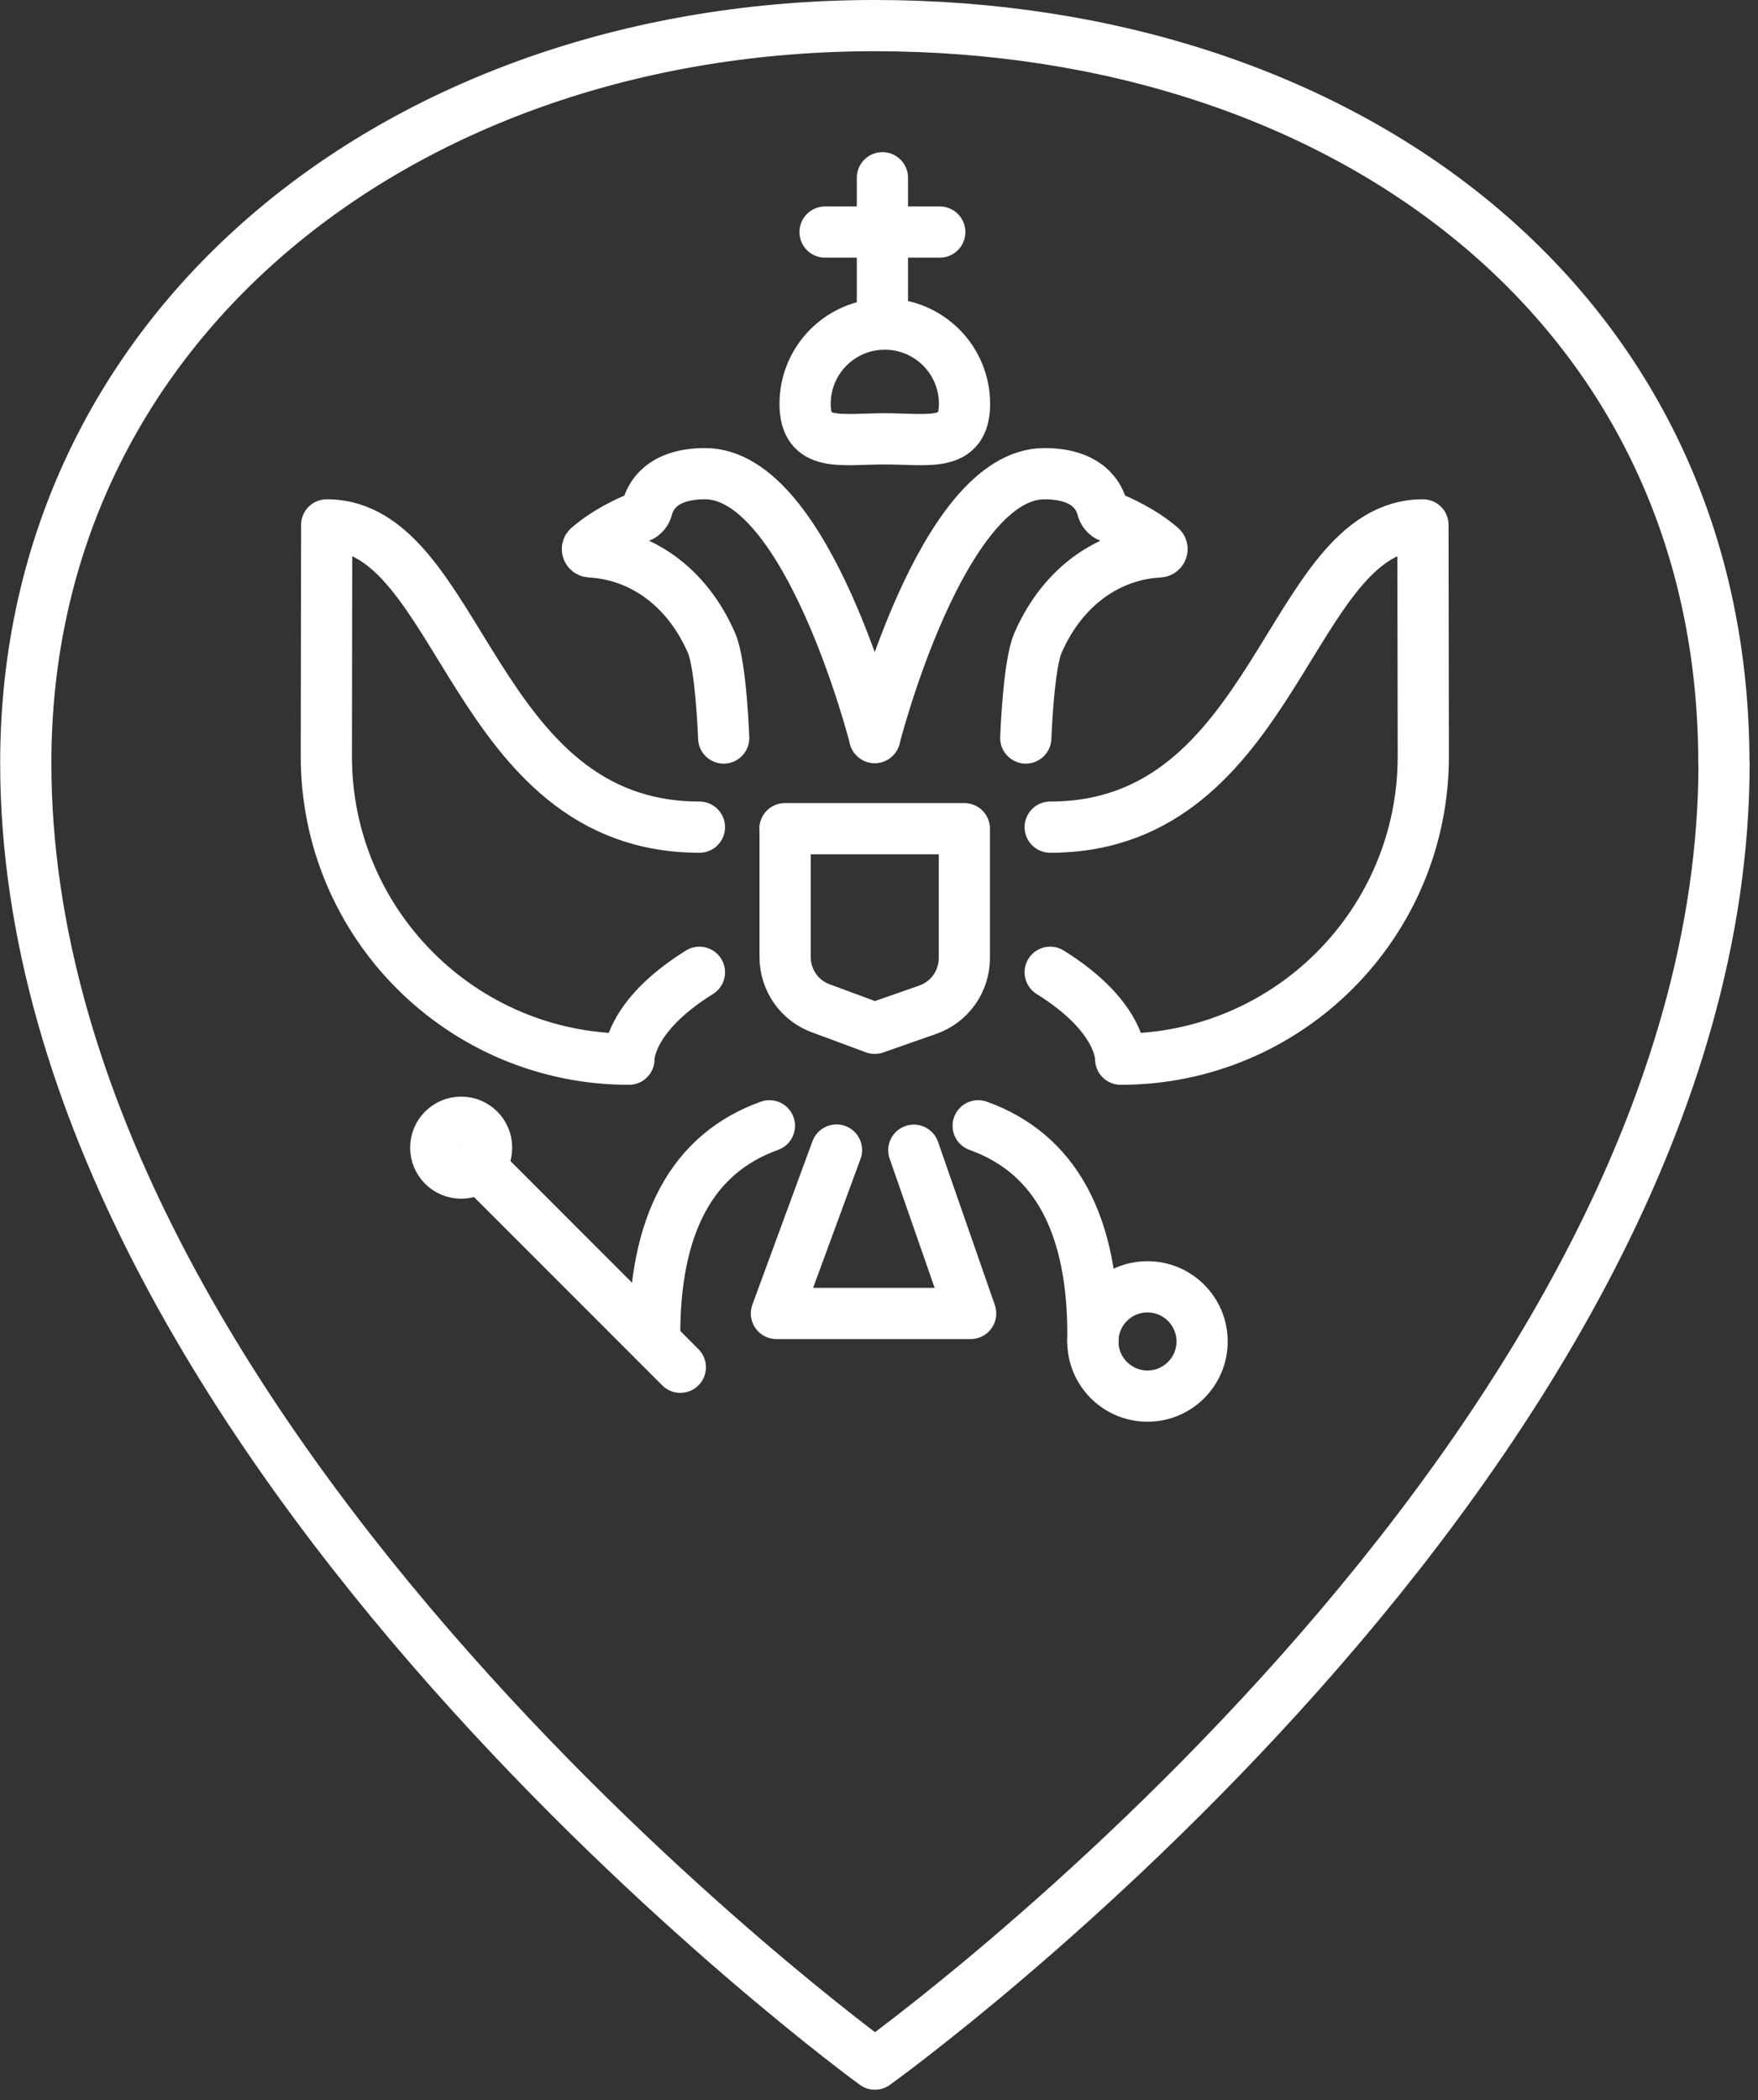 <svg fill="none" height="123" viewBox="0 0 103 123" width="103" xmlns="http://www.w3.org/2000/svg" xmlns:xlink="http://www.w3.org/1999/xlink"><rect x="0" y="0" width="103" height="123" fill="#333333" stroke="none"/><clipPath id="a"><path d="m0 0h102.51v122.37h-102.51z"/></clipPath><g clip-path="url(#a)" stroke="#fff" stroke-linecap="round" stroke-linejoin="round" stroke-width="3"><path d="m101.01 44.69c0 40.55-49.75 76.19-49.75 76.19s-49.75-36.13-49.75-76.19c-.01-25.81 22.27-43.19 49.74-43.19s49.75 16.4 49.75 43.19z"/><path d="m46 48.53v7.52c0 1.34.83 2.54 2.09 3l3.16 1.17 3.11-1.09c1.28-.45 2.14-1.66 2.14-3.02v-7.58h-10.51z"/><path d="m61.53 48.44c13.35 0 13.93-17.7 21.84-17.7l.02 13.54c.01 9.8-7.93 17.75-17.73 17.75 0 0 .12-2.45-4.13-5.09"/><path d="m40.98 48.44c-13.35 0-13.93-17.7-21.84-17.7l-.02 13.54c-.01 9.8 7.93 17.75 17.73 17.75 0 0-.12-2.45 4.13-5.09"/><path d="m51.25 43.19s-3.92-15.45-9.94-15.45c-2.56 0-3.22 1.35-3.39 2.02-.06.23-.21.42-.43.51-.63.25-1.93.83-3.02 1.77-.11.09-.04.27.1.28 2.89.15 5.64 1.94 7.12 5.34.56 1.29.71 5.56.71 5.56"/><path d="m51.25 43.19s3.92-15.45 9.94-15.45c2.56 0 3.22 1.35 3.39 2.02.06.23.21.42.43.51.63.25 1.93.83 3.02 1.77.11.09.04.27-.1.28-2.89.15-5.64 1.94-7.12 5.34-.56 1.29-.71 5.56-.71 5.56"/><path d="m49.01 67.35-3.52 9.57h11.38l-3.33-9.56"/><path d="m45.08 65.93c-4.47 1.6-6.82 5.73-6.72 12.63"/><path d="m57.31 65.93c4.47 1.6 6.82 5.73 6.72 12.63"/><path d="m27.02 68.7c.823 0 1.49-.667 1.49-1.49s-.667-1.49-1.49-1.49-1.49.667-1.49 1.49.667 1.49 1.49 1.49z"/><path d="m67.23 81.76c1.767 0 3.2-1.433 3.2-3.2 0-1.767-1.433-3.2-3.2-3.2s-3.2 1.433-3.2 3.2c0 1.767 1.433 3.2 3.2 3.2z"/><path d="m28.1 68.31 11.76 11.76"/><path d="m56.51 23.65c0 2.58-2.09 2.05-4.67 2.05s-4.67.53-4.67-2.05 2.09-4.67 4.67-4.67 4.67 2.09 4.67 4.67z"/><path d="m51.7 10.41v8.57"/><path d="m48.34 13.59h6.72"/></g></svg>